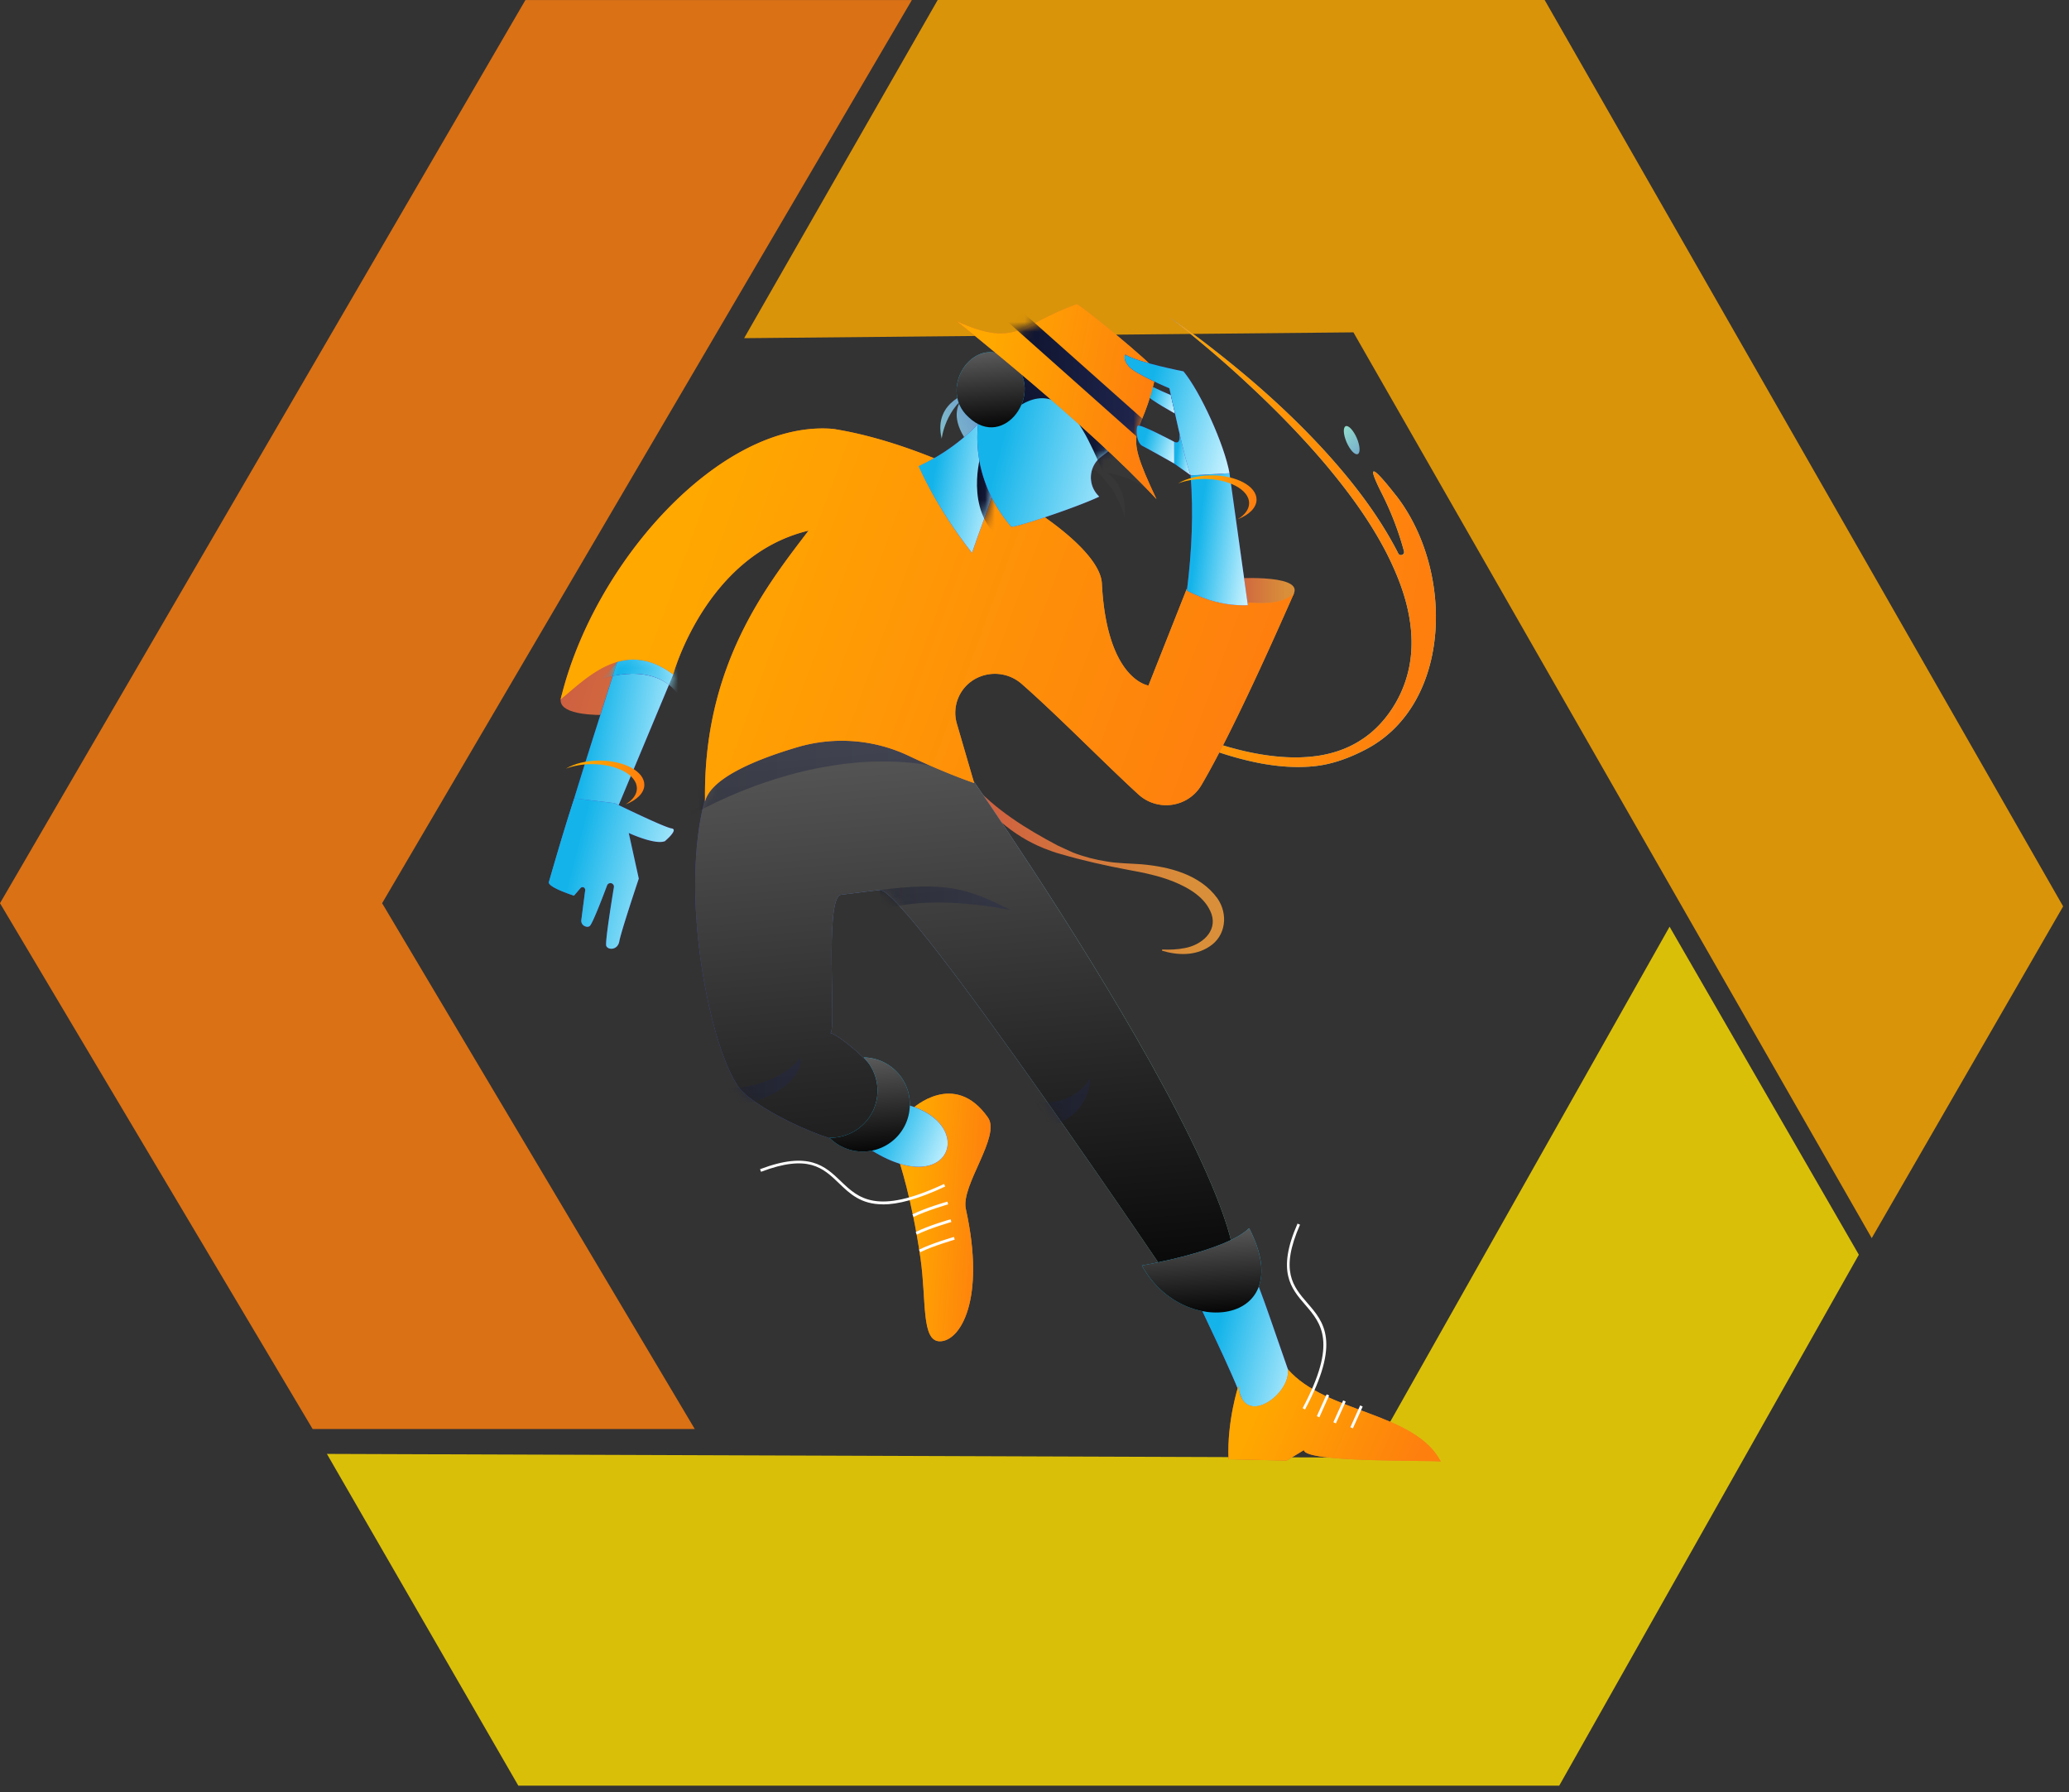 <svg viewBox="0 0 209 181" fill="none" xmlns="http://www.w3.org/2000/svg"><rect x="0" y="0" width="209" height="181" fill="#333333" stroke="none"/><g opacity=".82"><path d="M0 91.226 53.075.003h39.038L38.6 91.226 70.18 144.33l-38.6.001L0 91.226Z" fill="#FF7F0E"/><path d="m156.033 0 52.374 91.545-19.335 33.507-52.356-91.484-61.548.588L94.72 0h61.312Z" fill="#FFA900"/><path d="M157.505 180.353H52.357l-19.335-33.507 105.365.377 30.265-53.625 19.118 33.13-30.265 53.625Z" fill="#FFDE00"/></g><path d="M140.982 50.001c-2.96-3.775-2.562-2.462-1.412-.19a31.086 31.086 0 0 1 2.254 5.857c.099.363-.408.562-.58.227a11.375 11.375 0 0 0-.253-.49c-1.738-3.267-3.956-6.219-6.373-8.962-2.418-2.743-5.052-5.287-7.804-7.677a110.478 110.478 0 0 0-4.228-3.467 73.37 73.37 0 0 0-4.409-3.223c2.87 2.236 5.64 4.59 8.284 7.08 2.652 2.48 5.178 5.078 7.514 7.84 2.317 2.77 4.463 5.694 6.102 8.89.805 1.593 1.502 3.25 1.955 4.96.453 1.712.661 3.477.507 5.215a11.948 11.948 0 0 1-1.557 4.934c-.878 1.512-2.055 2.834-3.513 3.757-1.448.942-3.15 1.476-4.898 1.657-1.747.19-3.539.064-5.305-.235-1.765-.299-3.503-.788-5.205-1.367a50.26 50.26 0 0 1-5.025-2.028c-3.295-1.503-6.464-3.304-9.506-5.296 1.44 1.113 2.952 2.127 4.5 3.096a64.732 64.732 0 0 0 4.753 2.707c3.259 1.648 6.681 3.042 10.32 3.766 1.811.353 3.685.525 5.559.344 1.865-.172 3.676-.842 5.369-1.738 8.654-4.59 8.899-18.07 2.951-25.666v.009Z" fill="url(#a)"/><path d="M140.982 50.001c-2.96-3.775-2.562-2.462-1.412-.19a31.086 31.086 0 0 1 2.254 5.857c.099.363-.408.562-.58.227a11.375 11.375 0 0 0-.253-.49c-1.738-3.267-3.956-6.219-6.373-8.962-2.418-2.743-5.052-5.287-7.804-7.677a110.478 110.478 0 0 0-4.228-3.467 73.37 73.37 0 0 0-4.409-3.223c2.87 2.236 5.64 4.59 8.284 7.08 2.652 2.48 5.178 5.078 7.514 7.84 2.317 2.77 4.463 5.694 6.102 8.89.805 1.593 1.502 3.25 1.955 4.96.453 1.712.661 3.477.507 5.215a11.948 11.948 0 0 1-1.557 4.934c-.878 1.512-2.055 2.834-3.513 3.757-1.448.942-3.15 1.476-4.898 1.657-1.747.19-3.539.064-5.305-.235-1.765-.299-3.503-.788-5.205-1.367a50.26 50.26 0 0 1-5.025-2.028c-3.295-1.503-6.464-3.304-9.506-5.296 1.44 1.113 2.952 2.127 4.5 3.096a64.732 64.732 0 0 0 4.753 2.707c3.259 1.648 6.681 3.042 10.32 3.766 1.811.353 3.685.525 5.559.344 1.865-.172 3.676-.842 5.369-1.738 8.654-4.59 8.899-18.07 2.951-25.666v.009Z" fill="url(#b)"/><path d="M137.053 44.234c.335.779.38 1.503.1 1.63-.281.127-.779-.408-1.123-1.186-.335-.779-.38-1.503-.1-1.63.281-.127.779.407 1.123 1.186Z" fill="url(#c)"/><path d="M98.296 39.508s-4.11.915-3.169 4.799c0 0 .326-3.151 3.17-4.799Z" fill="url(#d)"/><path d="M98.72 39.11s-4.68 1.756 0 6.736c4.681 4.979 2.608-2.58 2.608-2.58l-2.607-4.156Z" fill="url(#e)"/><path d="M109.032 44.379s-.869 1.494.743 2.499c3.051 1.892 3.82 5.386 3.82 5.386s.48-2.851-1.738-4.49a8.97 8.97 0 0 1 4.002 1.639s-1.865-5.94-3.667-6.754c-1.802-.815-3.169 1.73-3.169 1.73l.009-.01Z" fill="#373737"/><path d="M98.06 79.007c2.472 2.78 5.568 4.69 8.782 6.392.326.163 1.231.561 1.584.724 1.087.417 2.218.706 3.368.888 1.104.19 2.372.199 3.495.28 2.815.245 5.929 1.023 7.686 3.44 1.104 1.585.878 3.803-.815 4.88-1.44.95-3.232.887-4.78.408l.018-.118c.779.036 1.557 0 2.281-.145 1.639-.29 3.323-1.639 2.698-3.45-.606-1.656-2.236-2.616-3.911-3.295-1.394-.543-2.888-.869-4.427-1.14-2.326-.435-4.635-.95-6.898-1.612-.544-.136-1.168-.38-1.693-.58-3.015-1.203-6.02-3.666-7.478-6.599l.1-.063-.01-.01Z" fill="url(#f)"/><path d="M76.306 81.262s-6.654 3.766-5.088-.326c1.566-4.092 7.206-4.798 7.206-4.798l-2.118 5.124Z" fill="#000"/><path d="M62.563 66.188c-4.047 1.467-10.14 5.975-1.666 6.03l1.666-6.03Z" fill="url(#g)"/><path d="M98.341 78.88s40.686 58.566 21.212 52.392c0 0-28.056-41.69-30.7-41.382-1.602.19-3.15.389-3.892.48-1.748.217-.417 14.095-1.096 13.959 1.594.335 12.874 10.194 3.395 11.344-3.512 0-11.905-4.101-12.883-6.247-5.187-8.084-11.895-55.605 23.964-30.536v-.01Z" fill="url(#h)"/><path d="M98.341 78.88s40.686 58.566 21.212 52.392c0 0-28.056-41.69-30.7-41.382-1.602.19-3.15.389-3.892.48-1.748.217-.417 14.095-1.096 13.959 1.594.335 12.874 10.194 3.395 11.344-3.512 0-11.905-4.101-12.883-6.247-5.187-8.084-11.895-55.605 23.964-30.536v-.01Z" fill="url(#i)"/><mask id="j" style="mask-type:luminance" maskUnits="userSpaceOnUse" x="70" y="71" width="55" height="61"><path d="M98.341 78.88s40.686 58.566 21.212 52.392c0 0-28.056-41.69-30.7-41.382-1.602.19-3.15.389-3.892.48-1.748.217-.417 14.095-1.096 13.959 1.594.335 12.874 10.194 3.395 11.344-3.512 0-11.905-4.101-12.883-6.247-5.187-8.084-11.895-55.605 23.964-30.536v-.01Z" fill="#fff"/></mask><g mask="url(#j)"><path opacity=".37" d="M69.452 82.556s16.296-10.067 30.582-3.322l-.96-2.834-3.087-2.616S83.99 67.79 70.909 75.839l-.217 3.458" fill="url(#k)"/><path opacity=".37" d="M88.863 89.89c6.636-.815 8.763-.245 13.236 2.037 0 0-7.496-1.64-12.476-.145l-.633-.697" fill="url(#l)"/><path opacity=".37" d="M105.801 111.318a5.088 5.088 0 0 1-5.088-5.096c0-.064 0-.127.009-.2a5.091 5.091 0 0 0-.77 2.68 5.096 5.096 0 0 0 5.098 5.097c2.815 0 4.979-2.173 5.078-4.898a5.082 5.082 0 0 1-4.327 2.417Z" fill="url(#m)"/><path opacity=".37" d="M76.025 109.616c-3.386.806-6.482-.018-6.926-1.846-.009-.046-.009-.091-.018-.127-.462.643-.66 1.322-.507 1.964.435 1.829 3.54 2.653 6.917 1.847 3.304-.787 5.658-2.851 5.36-4.644-.86 1.195-2.626 2.29-4.835 2.816l.01-.01Z" fill="url(#n)"/></g><path d="M126.651 128.719c1.249 2.879 3.277 9.442 5.196 14.376h-5.848c-.444-2.417-4.273-9.922-5.269-12.285l5.921-2.091Z" fill="url(#o)"/><path d="M126.651 128.719c1.249 2.879 3.277 9.442 5.196 14.376h-5.848c-.444-2.417-4.273-9.922-5.269-12.285l5.921-2.091Z" fill="url(#p)"/><path d="M126.18 124.047c5.07 9.805-6.763 11.263-10.837 3.766 0 0 8.456-1.412 10.837-3.766Z" fill="#0FC3FF"/><path d="M126.18 124.047c5.07 9.805-6.763 11.263-10.837 3.766 0 0 8.456-1.412 10.837-3.766Z" fill="url(#q)"/><path d="M92.176 111.97s4.228-3.938 7.623.906c1.322 1.883-2.761 6.853-2.236 9.225 2.028 9.18-.562 13.353-2.608 13.372-1.91.018-1.358-4.093-1.964-8.339-.87-6.092-2.2-9.967-2.2-9.967 6.147 2.055 5.667-4.337 1.385-5.206v.009Z" fill="url(#r)"/><path d="M92.176 111.97s4.228-3.938 7.623.906c1.322 1.883-2.761 6.853-2.236 9.225 2.028 9.18-.562 13.353-2.608 13.372-1.91.018-1.358-4.093-1.964-8.339-.87-6.092-2.2-9.967-2.2-9.967 6.147 2.055 5.667-4.337 1.385-5.206v.009Z" fill="url(#s)"/><path d="M90.275 111.319c9.026 1.258 6.038 10.719-3.015 4.336 0 0 4.328.127 3.015-4.336Z" fill="url(#t)"/><path d="M90.275 111.319c9.026 1.258 6.038 10.719-3.015 4.336 0 0 4.328.127 3.015-4.336Z" fill="url(#u)"/><path d="M87.251 106.801a4.753 4.753 0 0 1-3.359 8.112h-.108a4.74 4.74 0 0 0 3.367 1.394 4.753 4.753 0 0 0 4.753-4.753 4.731 4.731 0 0 0-4.653-4.753Z" fill="#0FC3FF"/><path d="M87.251 106.801a4.753 4.753 0 0 1-3.359 8.112h-.108a4.74 4.74 0 0 0 3.367 1.394 4.753 4.753 0 0 0 4.753-4.753 4.731 4.731 0 0 0-4.653-4.753Z" fill="url(#v)"/><path d="M124.197 58.448s7.306-.544 6.528 1.44c-.779 1.982-4.799 2.616-4.799 2.616l-1.729-4.056Z" fill="url(#w)"/><path d="m68.013 68.117-7.07 16.911c-.816-.2-3.676-1.802-3.676-1.802.199-1.177 5.087-16.377 5.087-16.377s2.789-1.104 5.659 1.258v.01Z" fill="url(#x)"/><path d="m68.013 68.117-7.07 16.911c-.816-.2-3.676-1.802-3.676-1.802.199-1.177 5.087-16.377 5.087-16.377s2.789-1.104 5.659 1.258v.01Z" fill="url(#y)"/><mask id="z" style="mask-type:luminance" maskUnits="userSpaceOnUse" x="57" y="66" width="12" height="20"><path d="m68.013 68.117-7.07 16.911c-.816-.2-3.676-1.802-3.676-1.802.199-1.177 5.087-16.377 5.087-16.377s2.789-1.104 5.659 1.258v.01Z" fill="#fff"/></mask><g mask="url(#z)"><path d="M60.77 68.578s5.387-1.982 7.868 1.748l2.335-4.129s-5.93-1.322-8.627.661" fill="url(#A)"/><path d="M60.77 68.578s5.387-1.982 7.868 1.748l2.335-4.129s-5.93-1.322-8.627.661" fill="url(#B)"/></g><path d="M67.126 84.974c-1.032.362-3.613-.842-3.613-.842l1.015 4.608s-1.802 5.377-1.965 6.319c-.163.942-1.168.905-1.322.47-.127-.361.525-4.417.77-5.92a.354.354 0 0 0-.453-.398.352.352 0 0 0-.235.217c-.281.751-1.449 3.847-1.748 4.092-.154.127-.344.09-.516.018a.602.602 0 0 1-.335-.625l.39-3.005a.276.276 0 0 0-.272-.308.27.27 0 0 0-.208.1l-.652.76s-2.68-.851-2.535-1.376c1.186-4.12 2.091-7.07 2.571-8.447l4.065.48s4.998 2.444 5.758 2.553c.76.109-.715 1.322-.715 1.322v-.018Z" fill="url(#C)"/><path d="M67.126 84.974c-1.032.362-3.613-.842-3.613-.842l1.015 4.608s-1.802 5.377-1.965 6.319c-.163.942-1.168.905-1.322.47-.127-.361.525-4.417.77-5.92a.354.354 0 0 0-.453-.398.352.352 0 0 0-.235.217c-.281.751-1.449 3.847-1.748 4.092-.154.127-.344.09-.516.018a.602.602 0 0 1-.335-.625l.39-3.005a.276.276 0 0 0-.272-.308.27.27 0 0 0-.208.1l-.652.76s-2.68-.851-2.535-1.376c1.186-4.12 2.091-7.07 2.571-8.447l4.065.48s4.998 2.444 5.758 2.553c.76.109-.715 1.322-.715 1.322v-.018Z" fill="url(#D)"/><path d="m119.879 59.48-3.866 9.76s-4.209-.553-4.707-10.312c-.254-4.916-15.735-13.825-27.142-15.608-11.262-.969-24.235 13.471-27.53 27.322 2.652-2.172 6.427-6.22 11.37-2.525 0 0 3.286-12.041 13.67-14.522-4.327 5.668-10.682 13.725-10.456 27.35.607-2.39 5.224-4.264 9.325-5.477a15.81 15.81 0 0 1 11.307.896c3.757 1.783 6.555 2.725 6.555 2.725l-1.747-5.993a3.915 3.915 0 0 1 1.874-4.536 4.097 4.097 0 0 1 4.662.507c3.621 3.169 8.483 8.139 11.805 11.172 1.947 1.774 5.034 1.313 6.365-.95 3.368-5.731 8.075-16.505 9.361-19.393-2.3 2.517-10.855-.407-10.855-.407l.009-.01Z" fill="url(#E)"/><path d="m119.879 59.48-3.866 9.76s-4.209-.553-4.707-10.312c-.254-4.916-15.735-13.825-27.142-15.608-11.262-.969-24.235 13.471-27.53 27.322 2.652-2.172 6.427-6.22 11.37-2.525 0 0 3.286-12.041 13.67-14.522-4.327 5.668-10.682 13.725-10.456 27.35.607-2.39 5.224-4.264 9.325-5.477a15.81 15.81 0 0 1 11.307.896c3.757 1.783 6.555 2.725 6.555 2.725l-1.747-5.993a3.915 3.915 0 0 1 1.874-4.536 4.097 4.097 0 0 1 4.662.507c3.621 3.169 8.483 8.139 11.805 11.172 1.947 1.774 5.034 1.313 6.365-.95 3.368-5.731 8.075-16.505 9.361-19.393-2.3 2.517-10.855-.407-10.855-.407l.009-.01Z" fill="url(#F)"/><path d="M125.093 139.99s-1.159 3.522-.996 7.397l5.876.135 1.738-1.059c.118 1.295 12.964.996 13.833 1.159-2.598-5.006-11.579-4.871-15.454-9.325.345 2.562-4.571 6.021-4.997 1.693Z" fill="url(#G)"/><path d="M125.093 139.99s-1.159 3.522-.996 7.397l5.876.135 1.738-1.059c.118 1.295 12.964.996 13.833 1.159-2.598-5.006-11.579-4.871-15.454-9.325.345 2.562-4.571 6.021-4.997 1.693Z" fill="url(#H)"/><path d="M60.553 76.817c-1.34 0-2.553.317-3.386.815.742-.281 1.648-.453 2.625-.453 2.508 0 4.545 1.095 4.545 2.444 0 .625-.434 1.195-1.159 1.63 1.16-.444 1.91-1.168 1.91-1.992 0-1.349-2.036-2.444-4.544-2.444h.009Z" fill="url(#I)"/><path d="M98.803 42.813s-2.254 2.562-5.993 4.273c0 0 1.738 4.146 5.377 8.763.643-1.919 1.684-4.571 1.974-5.622.652-2.335-.154-2.227-1.358-7.414Z" fill="url(#J)"/><path d="M98.803 42.813s-2.254 2.562-5.993 4.273c0 0 1.738 4.146 5.377 8.763.643-1.919 1.684-4.571 1.974-5.622.652-2.335-.154-2.227-1.358-7.414Z" fill="url(#K)"/><mask id="L" style="mask-type:luminance" maskUnits="userSpaceOnUse" x="92" y="42" width="9" height="14"><path d="M98.803 42.813s-2.254 2.562-5.993 4.273c0 0 1.738 4.146 5.377 8.763.643-1.919 1.684-4.571 1.974-5.622.652-2.335-.154-2.227-1.358-7.414Z" fill="#fff"/></mask><g mask="url(#L)"><path d="M99.201 45.483s-1.738 5.088 1.186 8.339l2.028-4.21-3.223-4.12.01-.008Z" fill="url(#M)"/></g><path d="M118.267 39.898s-1.856-.76-2.58-1.223c0 0-.317.707.118 1.223.434.516 2.888 1.874 2.888 1.874l-.417-1.874h-.009Z" fill="url(#N)"/><path d="M118.267 39.898s-1.856-.76-2.58-1.223c0 0-.317.707.118 1.223.434.516 2.888 1.874 2.888 1.874l-.417-1.874h-.009Z" fill="url(#O)"/><path d="M111.269 46.108c1.838-1.349 4.128-3.576 3.268-5.84-4.943-8.899-15.444-8.4-15.381.698 0 0-2.1 6.21 2.979 12.213 0 .253 6.355-1.82 8.899-3.015 0 0-.082-.09-.217-.244a2.624 2.624 0 0 1 .452-3.812Z" fill="url(#P)"/><path d="M111.269 46.108c1.838-1.349 4.128-3.576 3.268-5.84-4.943-8.899-15.444-8.4-15.381.698 0 0-2.1 6.21 2.979 12.213 0 .253 6.355-1.82 8.899-3.015 0 0-.082-.09-.217-.244a2.624 2.624 0 0 1 .452-3.812Z" fill="url(#Q)"/><mask id="R" style="mask-type:luminance" maskUnits="userSpaceOnUse" x="98" y="33" width="17" height="21"><path d="M111.269 46.108c1.838-1.349 4.128-3.576 3.268-5.84-4.943-8.899-15.444-8.4-15.381.698 0 0-2.1 6.21 2.979 12.213 0 .253 6.355-1.82 8.899-3.015 0 0-.082-.09-.217-.244a2.624 2.624 0 0 1 .452-3.812Z" fill="#fff"/></mask><g mask="url(#R)"><path d="M102.225 35.815s-1.032 3.16.498 5.36c6.02-4.301 8.31 7.224 10.13 9.242l1.313-5.305-11.941-9.297Z" fill="url(#S)"/></g><path d="M97.852 42.143c3.613 3.413 7.768-2.58 4.436-5.55-3.612-3.413-7.767 2.58-4.436 5.55Z" fill="#0FC3FF"/><path d="M97.852 42.143c3.613 3.413 7.768-2.58 4.436-5.55-3.612-3.413-7.767 2.58-4.436 5.55Z" fill="url(#T)"/><path d="M96.63 32.438s13.263 10.483 20.189 17.97c-3.757-7.93-1.476-5.413 0-12.91-.353-.715-7.704-6.771-8.057-6.771-5.677 1.982-5.975 4.49-12.123 1.71h-.009Z" fill="url(#U)"/><path d="M96.63 32.438s13.263 10.483 20.189 17.97c-3.757-7.93-1.476-5.413 0-12.91-.353-.715-7.704-6.771-8.057-6.771-5.677 1.982-5.975 4.49-12.123 1.71h-.009Z" fill="url(#V)"/><mask id="W" style="mask-type:luminance" maskUnits="userSpaceOnUse" x="96" y="30" width="21" height="21"><path d="M96.63 32.438s13.263 10.483 20.189 17.97c-3.757-7.93-1.476-5.413 0-12.91-.353-.715-7.704-6.771-8.057-6.771-5.677 1.982-5.975 4.49-12.123 1.71h-.009Z" fill="#fff"/></mask><g mask="url(#W)"><path d="m118.121 44.715-16.794-14.942-1.149 1.292 16.794 14.942 1.149-1.292Z" fill="url(#X)"/></g><path d="m124.197 47.792 1.856 13.335c-2.317.082-4.309-.534-6.156-1.475.507-4.02.661-7.904.371-11.643l3.92-.217h.009Z" fill="url(#Y)"/><path d="m124.197 47.792 1.856 13.335c-2.317.082-4.309-.534-6.156-1.475.507-4.02.661-7.904.371-11.643l3.92-.217h.009Z" fill="url(#Z)"/><path d="M119.127 43.7s.235 1.322-.525.923v2.182L120.267 48l-1.14-4.309v.009Z" fill="url(#aa)"/><path d="M119.127 43.7s.235 1.322-.525.923v2.182L120.267 48l-1.14-4.309v.009Z" fill="url(#ab)"/><path d="M124.197 47.792c-.525-2.897-2.915-8.184-4.645-10.284 0 0-4.689-.915-5.866-1.693 0 0-.326.389.326 1.177.652.778 4.11 2.227 4.11 2.227s1.693 7.813 2.155 8.79l3.92-.217Z" fill="url(#ac)"/><path d="M124.197 47.792c-.525-2.897-2.915-8.184-4.645-10.284 0 0-4.689-.915-5.866-1.693 0 0-.326.389.326 1.177.652.778 4.11 2.227 4.11 2.227s1.693 7.813 2.155 8.79l3.92-.217Z" fill="url(#ad)"/><path d="M118.611 44.623s-3.495-1.873-3.694-1.62c-.199.253-.145 1.711.489 2.037.634.317 3.205 1.774 3.205 1.774v-2.191Z" fill="url(#ae)"/><path d="M118.611 44.623s-3.495-1.873-3.694-1.62c-.199.253-.145 1.711.489 2.037.634.317 3.205 1.774 3.205 1.774v-2.191Z" fill="url(#af)"/><path d="M89.18 121.639c-2.219 0-3.341-1.077-4.437-2.136-1.593-1.53-3.087-2.97-7.867-1.15l-.1-.263c4.943-1.874 6.573-.307 8.157 1.213 1.775 1.702 3.613 3.468 10.43.281l.117.254c-2.815 1.321-4.807 1.81-6.3 1.81v-.009ZM131.829 142.362l-.244-.136c3.539-6.645 1.874-8.564.271-10.429-1.439-1.657-2.915-3.377-.787-8.211l.253.108c-2.064 4.672-.697 6.247.742 7.913 1.675 1.928 3.404 3.929-.235 10.746v.009ZM92.293 122.907l-.127-.254c1.304-.652 3.504-1.285 3.531-1.285l.082.271s-2.2.634-3.477 1.268h-.009ZM92.62 124.69l-.127-.253c1.304-.652 3.504-1.286 3.53-1.286l.082.272s-2.2.633-3.476 1.267h-.01ZM92.964 126.474l-.127-.254c1.304-.652 3.504-1.285 3.53-1.285l.073.271s-2.2.634-3.476 1.268ZM134.01 140.827l-.991 2.205.256.115.991-2.205-.256-.115ZM135.681 141.443l-.992 2.205.256.115.992-2.205-.256-.115ZM137.397 141.949l-.992 2.204.256.115.992-2.204-.256-.115Z" fill="#fff"/><path d="M122.396 48.01c-1.34 0-2.553.316-3.386.814.742-.28 1.647-.453 2.625-.453 2.508 0 4.545 1.096 4.545 2.445 0 .624-.435 1.195-1.159 1.63 1.159-.444 1.91-1.168 1.91-1.992 0-1.35-2.037-2.445-4.544-2.445h.009Z" fill="url(#ag)"/><defs><linearGradient id="a" x1="107.53" y1="54.781" x2="145.056" y2="54.781" gradientUnits="userSpaceOnUse"><stop stop-color="#3C49CB"/><stop offset=".87" stop-color="#92DCCC"/></linearGradient><linearGradient id="b" x1="143.496" y1="58.62" x2="107.88" y2="53.076" gradientUnits="userSpaceOnUse"><stop stop-color="#FE7F0E"/><stop offset=".87" stop-color="#FFA800"/></linearGradient><linearGradient id="c" x1="141.851" y1="50.309" x2="134.627" y2="42.333" gradientUnits="userSpaceOnUse"><stop stop-color="#3C49CB"/><stop offset=".87" stop-color="#92DCCC"/></linearGradient><linearGradient id="d" x1="109.314" y1="35.317" x2="87.776" y2="46.461" gradientUnits="userSpaceOnUse"><stop stop-color="#3C49CB"/><stop offset=".87" stop-color="#92DCCC"/></linearGradient><linearGradient id="e" x1="110.617" y1="37.825" x2="89.07" y2="48.96" gradientUnits="userSpaceOnUse"><stop stop-color="#3C49CB"/><stop offset=".87" stop-color="#92DCCC"/></linearGradient><linearGradient id="f" x1="97.961" y1="87.68" x2="123.645" y2="87.68" gradientUnits="userSpaceOnUse"><stop stop-color="#CE5D41"/><stop offset=".87" stop-color="#D98F39"/></linearGradient><linearGradient id="g" x1="55.873" y1="67.709" x2="87.785" y2="77.46" gradientUnits="userSpaceOnUse"><stop stop-color="#CE5D41"/><stop offset=".87" stop-color="#D98F39"/></linearGradient><linearGradient id="h" x1="70.231" y1="101.686" x2="124.84" y2="101.686" gradientUnits="userSpaceOnUse"><stop stop-color="#3C49CB"/><stop offset=".87" stop-color="#92DCCC"/></linearGradient><linearGradient id="i" x1="92.391" y1="63.123" x2="99.54" y2="147.346" gradientUnits="userSpaceOnUse"><stop stop-color="#666"/><stop offset=".87"/></linearGradient><linearGradient id="k" x1="65.097" y1="77.106" x2="100.034" y2="77.106" gradientUnits="userSpaceOnUse"><stop stop-color="#0B1028"/><stop offset=".87" stop-color="#20264E"/></linearGradient><linearGradient id="l" x1="88.863" y1="90.731" x2="102.099" y2="90.731" gradientUnits="userSpaceOnUse"><stop stop-color="#0B1028"/><stop offset=".87" stop-color="#20264E"/></linearGradient><linearGradient id="m" x1="99.953" y1="109.915" x2="110.128" y2="109.915" gradientUnits="userSpaceOnUse"><stop stop-color="#0B1028"/><stop offset=".87" stop-color="#20264E"/></linearGradient><linearGradient id="n" x1="68.529" y1="109.282" x2="80.878" y2="109.282" gradientUnits="userSpaceOnUse"><stop stop-color="#0B1028"/><stop offset=".87" stop-color="#20264E"/></linearGradient><linearGradient id="o" x1="120.742" y1="135.916" x2="131.851" y2="135.916" gradientUnits="userSpaceOnUse"><stop stop-color="#616FEE"/><stop offset=".87" stop-color="#60029C"/></linearGradient><linearGradient id="p" x1="123.108" y1="134.141" x2="134.556" y2="136.902" gradientUnits="userSpaceOnUse"><stop stop-color="#14B4EA"/><stop offset=".87" stop-color="#C7F2FF"/></linearGradient><linearGradient id="q" x1="120.246" y1="122.837" x2="120.899" y2="134.831" gradientUnits="userSpaceOnUse"><stop stop-color="#666"/><stop offset=".87"/></linearGradient><linearGradient id="r" x1="90.79" y1="122.966" x2="100.064" y2="122.966" gradientUnits="userSpaceOnUse"><stop stop-color="#CE5D41"/><stop offset=".87" stop-color="#D98F39"/></linearGradient><linearGradient id="s" x1="99.68" y1="125.087" x2="90.708" y2="124.46" gradientUnits="userSpaceOnUse"><stop stop-color="#FE7F0E"/><stop offset=".87" stop-color="#FFA800"/></linearGradient><linearGradient id="t" x1="87.269" y1="114.587" x2="95.734" y2="114.587" gradientUnits="userSpaceOnUse"><stop stop-color="#616FEE"/><stop offset=".87" stop-color="#60029C"/></linearGradient><linearGradient id="u" x1="89.072" y1="113.781" x2="97.004" y2="116.99" gradientUnits="userSpaceOnUse"><stop stop-color="#14B4EA"/><stop offset=".87" stop-color="#C7F2FF"/></linearGradient><linearGradient id="v" x1="87.08" y1="105.45" x2="88.283" y2="118.766" gradientUnits="userSpaceOnUse"><stop stop-color="#666"/><stop offset=".87"/></linearGradient><linearGradient id="w" x1="124.197" y1="60.439" x2="130.788" y2="60.439" gradientUnits="userSpaceOnUse"><stop stop-color="#CE5D41"/><stop offset=".87" stop-color="#D98F39"/></linearGradient><linearGradient id="x" x1="60.48" y1="93.457" x2="63.631" y2="67.519" gradientUnits="userSpaceOnUse"><stop stop-color="#616FEE"/><stop offset=".87" stop-color="#60029C"/></linearGradient><linearGradient id="y" x1="59.565" y1="73.545" x2="70.9" y2="75.605" gradientUnits="userSpaceOnUse"><stop stop-color="#14B4EA"/><stop offset=".87" stop-color="#C7F2FF"/></linearGradient><linearGradient id="A" x1="57.81" y1="88.867" x2="66.474" y2="65.799" gradientUnits="userSpaceOnUse"><stop stop-color="#616FEE"/><stop offset=".87" stop-color="#60029C"/></linearGradient><linearGradient id="B" x1="62.953" y1="67.486" x2="70.43" y2="72.702" gradientUnits="userSpaceOnUse"><stop stop-color="#14B4EA"/><stop offset=".87" stop-color="#C7F2FF"/></linearGradient><linearGradient id="C" x1="55.455" y1="88.239" x2="68.063" y2="88.239" gradientUnits="userSpaceOnUse"><stop stop-color="#616FEE"/><stop offset=".87" stop-color="#60029C"/></linearGradient><linearGradient id="D" x1="58.14" y1="86.365" x2="71.023" y2="89.703" gradientUnits="userSpaceOnUse"><stop stop-color="#14B4EA"/><stop offset=".87" stop-color="#C7F2FF"/></linearGradient><linearGradient id="E" x1="56.666" y1="62.299" x2="130.725" y2="62.299" gradientUnits="userSpaceOnUse"><stop stop-color="#CE5D41"/><stop offset=".87" stop-color="#D98F39"/></linearGradient><linearGradient id="F" x1="127.66" y1="65.524" x2="64.16" y2="42.236" gradientUnits="userSpaceOnUse"><stop stop-color="#FE7F0E"/><stop offset=".87" stop-color="#FFA800"/></linearGradient><linearGradient id="G" x1="124.079" y1="142.96" x2="145.544" y2="142.96" gradientUnits="userSpaceOnUse"><stop stop-color="#CE5D41"/><stop offset=".87" stop-color="#D98F39"/></linearGradient><linearGradient id="H" x1="144.657" y1="143.75" x2="127.089" y2="136.134" gradientUnits="userSpaceOnUse"><stop stop-color="#FE7F0E"/><stop offset=".87" stop-color="#FFA800"/></linearGradient><linearGradient id="I" x1="64.761" y1="79.411" x2="57.841" y2="77.084" gradientUnits="userSpaceOnUse"><stop stop-color="#FE7F0E"/><stop offset=".87" stop-color="#FFA800"/></linearGradient><linearGradient id="J" x1="92.81" y1="49.322" x2="100.396" y2="49.322" gradientUnits="userSpaceOnUse"><stop stop-color="#616FEE"/><stop offset=".87" stop-color="#60029C"/></linearGradient><linearGradient id="K" x1="94.431" y1="47.73" x2="102.431" y2="49.181" gradientUnits="userSpaceOnUse"><stop stop-color="#14B4EA"/><stop offset=".87" stop-color="#C7F2FF"/></linearGradient><linearGradient id="M" x1="98.694" y1="49.648" x2="102.424" y2="49.648" gradientUnits="userSpaceOnUse"><stop stop-color="#0B1028"/><stop offset=".87" stop-color="#20264E"/></linearGradient><linearGradient id="N" x1="115.579" y1="40.224" x2="118.693" y2="40.224" gradientUnits="userSpaceOnUse"><stop stop-color="#616FEE"/><stop offset=".87" stop-color="#60029C"/></linearGradient><linearGradient id="O" x1="116.242" y1="39.843" x2="119.334" y2="40.814" gradientUnits="userSpaceOnUse"><stop stop-color="#14B4EA"/><stop offset=".87" stop-color="#C7F2FF"/></linearGradient><linearGradient id="P" x1="104.66" y1="63.192" x2="107.784" y2="31.94" gradientUnits="userSpaceOnUse"><stop stop-color="#616FEE"/><stop offset=".87" stop-color="#60029C"/></linearGradient><linearGradient id="Q" x1="102.147" y1="41.155" x2="118.492" y2="45.371" gradientUnits="userSpaceOnUse"><stop stop-color="#14B4EA"/><stop offset=".87" stop-color="#C7F2FF"/></linearGradient><linearGradient id="S" x1="105.764" y1="45.167" x2="114.428" y2="35.163" gradientUnits="userSpaceOnUse"><stop stop-color="#0B1028"/><stop offset=".87" stop-color="#20264E"/></linearGradient><linearGradient id="T" x1="99.423" y1="34.493" x2="100.33" y2="45.137" gradientUnits="userSpaceOnUse"><stop stop-color="#666"/><stop offset=".87"/></linearGradient><linearGradient id="U" x1="96.639" y1="40.568" x2="116.819" y2="40.568" gradientUnits="userSpaceOnUse"><stop stop-color="#CE5D41"/><stop offset=".87" stop-color="#D98F39"/></linearGradient><linearGradient id="V" x1="115.984" y1="42.236" x2="97.06" y2="38.58" gradientUnits="userSpaceOnUse"><stop stop-color="#FE7F0E"/><stop offset=".87" stop-color="#FFA800"/></linearGradient><linearGradient id="X" x1="100.174" y1="38" x2="118.118" y2="38" gradientUnits="userSpaceOnUse"><stop stop-color="#0B1028"/><stop offset=".87" stop-color="#20264E"/></linearGradient><linearGradient id="Y" x1="121.738" y1="67.234" x2="124.594" y2="48.625" gradientUnits="userSpaceOnUse"><stop stop-color="#616FEE"/><stop offset=".87" stop-color="#60029C"/></linearGradient><linearGradient id="Z" x1="121.214" y1="52.825" x2="127.785" y2="53.77" gradientUnits="userSpaceOnUse"><stop stop-color="#14B4EA"/><stop offset=".87" stop-color="#C7F2FF"/></linearGradient><linearGradient id="aa" x1="118.603" y1="45.846" x2="120.267" y2="45.846" gradientUnits="userSpaceOnUse"><stop stop-color="#616FEE"/><stop offset=".87" stop-color="#60029C"/></linearGradient><linearGradient id="ab" x1="118.958" y1="45.316" x2="120.747" y2="45.532" gradientUnits="userSpaceOnUse"><stop stop-color="#14B4EA"/><stop offset=".87" stop-color="#C7F2FF"/></linearGradient><linearGradient id="ac" x1="116.772" y1="53.584" x2="118.182" y2="36.29" gradientUnits="userSpaceOnUse"><stop stop-color="#616FEE"/><stop offset=".87" stop-color="#60029C"/></linearGradient><linearGradient id="ad" x1="115.87" y1="40.414" x2="126.623" y2="43.326" gradientUnits="userSpaceOnUse"><stop stop-color="#14B4EA"/><stop offset=".87" stop-color="#C7F2FF"/></linearGradient><linearGradient id="ae" x1="115.95" y1="48.568" x2="116.339" y2="43.121" gradientUnits="userSpaceOnUse"><stop stop-color="#616FEE"/><stop offset=".87" stop-color="#60029C"/></linearGradient><linearGradient id="af" x1="115.626" y1="44.426" x2="119.403" y2="45.592" gradientUnits="userSpaceOnUse"><stop stop-color="#14B4EA"/><stop offset=".87" stop-color="#C7F2FF"/></linearGradient><linearGradient id="ag" x1="126.604" y1="50.603" x2="119.684" y2="48.276" gradientUnits="userSpaceOnUse"><stop stop-color="#FE7F0E"/><stop offset=".87" stop-color="#FFA800"/></linearGradient></defs></svg>